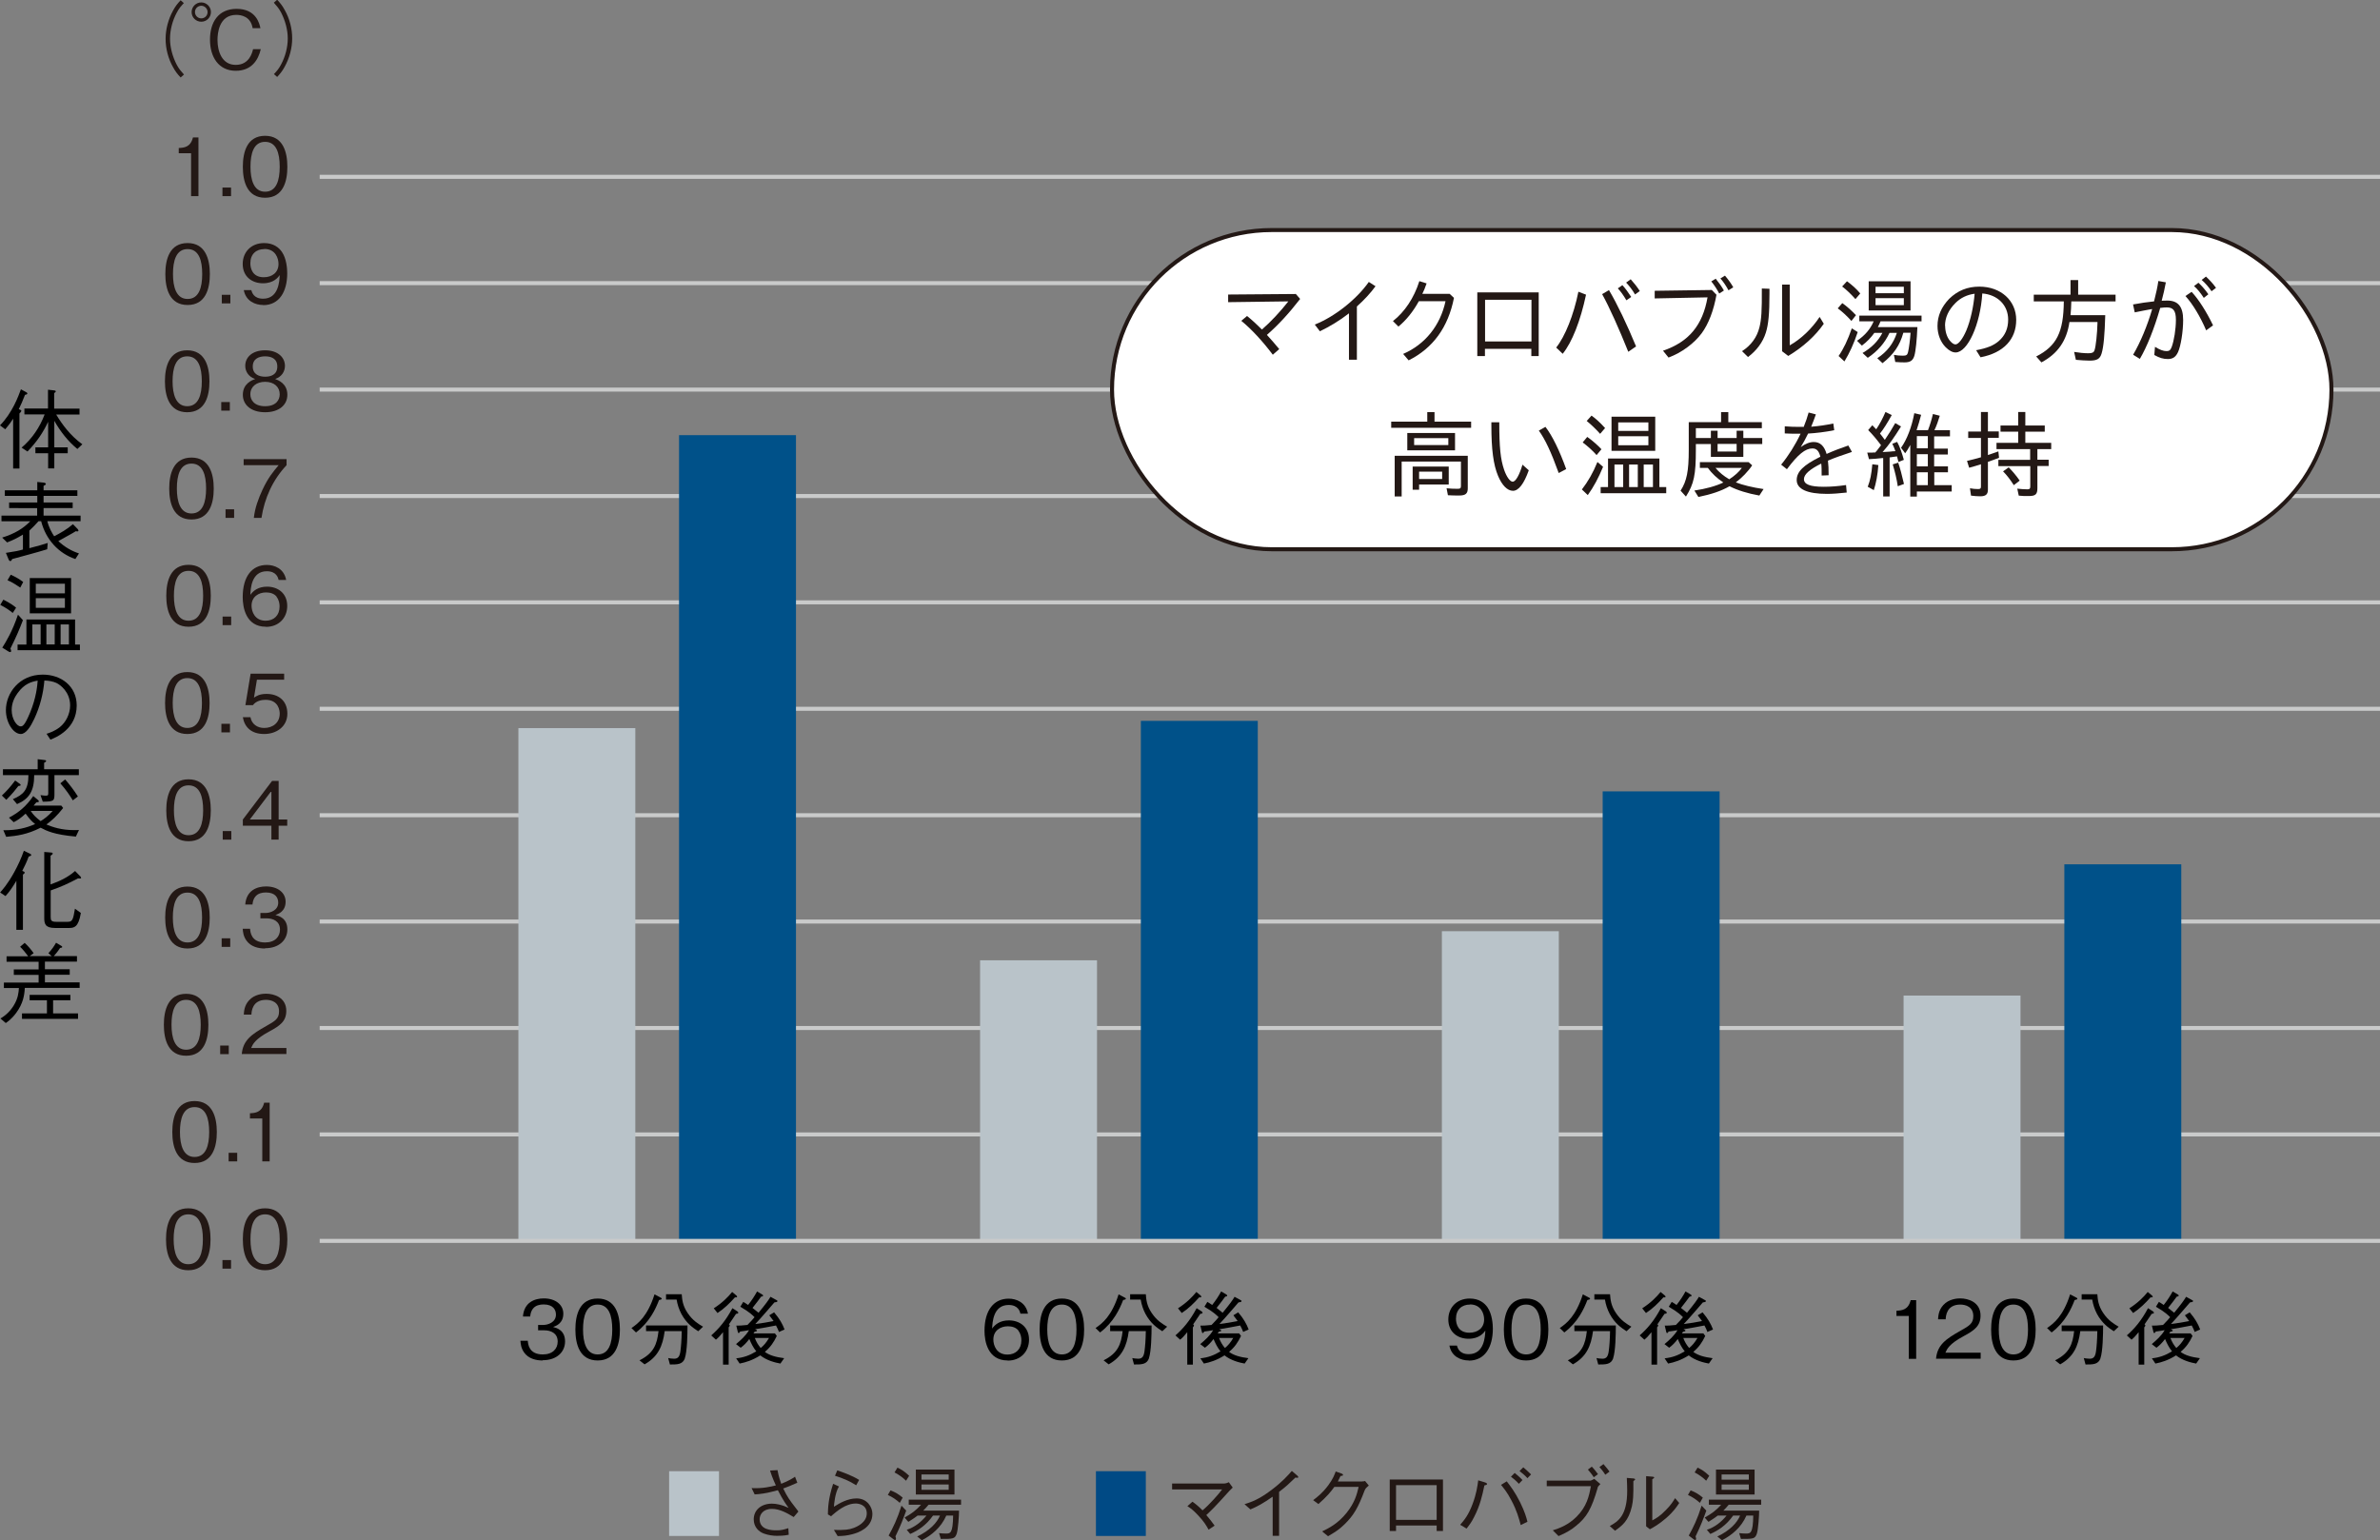 <?xml version="1.0" encoding="UTF-8"?>
<svg id="_レイヤー_2" data-name="レイヤー_2" xmlns="http://www.w3.org/2000/svg" viewBox="0 0 177.49 114.87">
  <rect x="0" y="0" width="177.49" height="114.87" fill="#808080" stroke="none"/>
  <defs>
    <style>
      .cls-1 {
        fill: #b9c3c9;
      }

      .cls-2 {
        fill: #004a85;
      }

      .cls-3 {
        stroke: #231815;
      }

      .cls-3, .cls-4 {
        fill: none;
        stroke-miterlimit: 10;
        stroke-width: .3px;
      }

      .cls-5 {
        fill: #005189;
      }

      .cls-4 {
        stroke: #c9caca;
      }

      .cls-6 {
        fill: #231815;
      }

      .cls-7 {
        fill: #fff;
      }
    </style>
  </defs>
  <g id="element">
    <g>
      <g>
        <g>
          <path class="cls-6" d="M57.98,109.65c.04.22.08.45.28,1.03.57-.23.81-.38,1.03-.53l.17.45c-.49.22-.67.29-1.05.43.31.64.49.88.86,1.36.19.25.22.28.27.36l-.35.41c-.46-.28-1.03-.61-1.62-.61-.69,0-.92.45-.92.77,0,.81.91.83,1.26.83s.49-.04.88-.16l.03.49c-.34.08-.75.08-.88.08-.27,0-.61-.04-.95-.16-.41-.14-.78-.5-.78-1.07,0-.67.53-1.17,1.36-1.17.34,0,.68.1.89.17.23.1.24.1.35.14-.15-.2-.4-.54-.8-1.31-.92.25-1.35.29-1.73.31l-.23-.47c.83.04,1.4-.1,1.81-.2-.27-.59-.37-.9-.43-1.11l.56-.03Z"/>
          <path class="cls-6" d="M62.56,110.89c-.29.47-.36,1.33-.37,1.5.41-.26,1.02-.62,1.69-.62.8,0,1.18.66,1.18,1.15,0,1.06-1.08,1.41-1.49,1.52-.43.11-.68.13-1.1.14l-.28-.46c.82.02,1.13-.02,1.45-.14.23-.08,1-.4,1-1.09s-.67-.74-.82-.74c-.76,0-1.43.59-1.85.95l-.23-.14c.01-.45.02-1.13.39-2.28l.44.2ZM62.45,109.68c.32.11,1.08.37,1.62.71l-.22.4c-.49-.32-1.03-.54-1.58-.71l.17-.4Z"/>
          <path class="cls-6" d="M66.41,111.17c.37.14.62.3.91.54l-.22.39c-.27-.24-.51-.41-.89-.59l.2-.34ZM67.58,112.68c-.2.55-.4,1.1-.8,1.92.01.04.04.14.04.19,0,.04-.02.08-.07.08s-.06-.01-.14-.07l-.34-.26c.33-.59.65-1.24.96-2.23l.35.37ZM66.92,109.47c.26.12.51.26.88.61l-.23.37c-.26-.25-.49-.42-.86-.62l.22-.36ZM67.47,113.19c.51-.28.85-.54,1.22-.95h-.92v-.38h3.9v.38h-2.42c-.15.18-.24.28-.4.44h2.67c0,.39-.07,1.4-.17,1.71-.14.4-.26.4-1.19.4l-.13-.43c.22.02.35.03.5.03.34,0,.53,0,.55-1.34h-.51c-.39.9-1.12,1.48-1.82,1.84l-.35-.28c.94-.44,1.47-1.02,1.7-1.56h-.52c-.52.74-1.13,1.12-1.7,1.37l-.26-.31c.59-.19,1.08-.58,1.47-1.06h-.66c-.29.23-.56.38-.69.47l-.27-.31ZM68.3,109.62h2.88v1.86h-2.88v-1.86ZM70.75,109.98h-2.03v.39h2.03v-.39ZM70.75,110.73h-2.03v.4h2.03v-.4Z"/>
        </g>
        <rect class="cls-1" x="49.9" y="109.74" width="3.72" height="4.83"/>
      </g>
      <g>
        <g>
          <path class="cls-6" d="M88.93,112.02c.21.14.42.31.75.64.5-.41,1.21-1.22,1.46-1.56h-3.73v-.44h3.89c.07,0,.2-.03.34-.1l.29.4s-.18.17-.25.25c-1.1,1.22-1.35,1.46-1.72,1.8.26.3.41.5.62.79l-.45.3c-.16-.29-.32-.58-.78-1.07-.41-.44-.62-.57-.8-.68l.36-.32Z"/>
          <path class="cls-6" d="M94.91,114.56v-2.92c-.7.49-1.13.73-1.66.95l-.44-.39c.53-.17,1.05-.34,1.97-1.03.83-.62,1.25-1.1,1.56-1.45l.41.35s.07.06.07.11c0,.02,0,.05-.07.05-.04,0-.07,0-.14-.02-.5.48-.67.65-1.22,1.07v3.28h-.49Z"/>
          <path class="cls-6" d="M101.58,110.5c.09,0,.13,0,.22-.03l.28.34c-.23.19-.26.25-.31.36-.49,1.29-.81,1.86-1.51,2.54-.41.4-.71.58-1.22.88l-.44-.36c.53-.26,1.16-.57,1.82-1.38.63-.79.78-1.42.9-1.94h-1.81c-.26.36-.54.71-1.19,1.28l-.39-.29c.33-.25.69-.53,1.12-1.1.37-.5.47-.8.56-1.04l.43.15c.11.04.12.1.12.11,0,.05-.08.07-.19.08-.06.13-.12.26-.2.41h1.83Z"/>
          <path class="cls-6" d="M104.11,113.79v.41h-.47v-3.84h3.97v3.84h-.47v-.41h-3.03ZM107.14,110.78h-3.03v2.59h3.03v-2.59Z"/>
          <path class="cls-6" d="M108.9,113.73c.3-.35.61-.71.92-1.55.28-.74.36-1.31.42-1.76l.52.16s.14.05.14.11c0,.07-.1.09-.2.11-.17.8-.32,1.49-.77,2.36-.19.38-.32.55-.56.86l-.47-.28ZM112.37,110.5c.29.38.61.79,1,1.57.35.72.46,1.12.54,1.44l-.5.25c-.14-.52-.29-1.08-.7-1.85-.33-.64-.59-.92-.77-1.15l.42-.26ZM113.27,110.68c-.2-.23-.49-.46-.59-.53l.28-.28c.05.04.37.3.58.53l-.27.28ZM113.91,110.26c-.19-.22-.47-.44-.59-.53l.28-.28c.18.15.4.35.58.53l-.27.28Z"/>
          <path class="cls-6" d="M115.35,110.86v-.42h3.28s.16-.06.26-.13l.46.39s-.16.16-.18.2c-.01.02-.02.04-.02.07-.46,1.6-.83,2.21-1.61,2.84-.36.3-.64.47-1.31.77l-.43-.43c.5-.16,1.13-.38,1.77-1.01.77-.77.94-1.55,1.07-2.28h-3.29ZM118.86,110.2c-.14-.24-.37-.49-.44-.58l.29-.22c.17.17.31.36.46.56l-.31.23ZM119.72,110.01c-.14-.23-.33-.46-.44-.58l.3-.22c.2.22.41.5.45.56l-.31.23Z"/>
          <path class="cls-6" d="M120.05,113.83c.61-.34,1.3-.76,1.3-2.64,0-.37-.02-.72-.03-.95l.49.04s.13.01.13.07c0,.03-.01.04-.13.13.01,1.12-.02,1.46-.11,1.88-.25,1.1-.74,1.45-1.26,1.82l-.39-.35ZM122.77,110.11l.48.04c.06,0,.11.02.11.06s-.02.05-.14.13v3.07c.28-.15.57-.31,1.01-.77.41-.41.56-.68.69-.89l.31.36c-.2.3-.42.64-.98,1.13-.55.47-.91.67-1.21.83l-.28-.22v-3.73Z"/>
          <path class="cls-6" d="M126.08,111.17c.37.14.62.3.91.54l-.22.39c-.27-.24-.51-.41-.89-.59l.2-.34ZM127.25,112.68c-.2.55-.4,1.1-.8,1.92.01.04.04.14.04.19,0,.04-.02.08-.07.08s-.06-.01-.14-.07l-.34-.26c.33-.59.65-1.24.96-2.23l.35.37ZM126.59,109.47c.26.12.51.26.88.61l-.23.37c-.26-.25-.49-.42-.86-.62l.22-.36ZM127.14,113.19c.51-.28.85-.54,1.22-.95h-.92v-.38h3.9v.38h-2.42c-.15.18-.24.28-.4.44h2.67c0,.39-.07,1.4-.17,1.71-.14.4-.26.4-1.19.4l-.13-.43c.22.02.35.03.5.03.34,0,.53,0,.55-1.34h-.51c-.39.9-1.12,1.48-1.82,1.84l-.35-.28c.94-.44,1.47-1.02,1.7-1.56h-.52c-.52.74-1.13,1.12-1.7,1.37l-.26-.31c.59-.19,1.08-.58,1.47-1.06h-.66c-.29.23-.56.38-.69.47l-.27-.31ZM127.97,109.62h2.88v1.86h-2.88v-1.86ZM130.42,109.98h-2.03v.39h2.03v-.39ZM130.42,110.73h-2.03v.4h2.03v-.4Z"/>
        </g>
        <rect class="cls-2" x="81.73" y="109.74" width="3.72" height="4.83"/>
      </g>
    </g>
    <line class="cls-4" x1="23.84" y1="84.62" x2="177.49" y2="84.62"/>
    <line class="cls-4" x1="23.84" y1="76.68" x2="177.49" y2="76.68"/>
    <line class="cls-4" x1="23.84" y1="68.74" x2="177.49" y2="68.74"/>
    <line class="cls-4" x1="23.84" y1="52.87" x2="177.49" y2="52.87"/>
    <line class="cls-4" x1="23.84" y1="44.93" x2="177.49" y2="44.93"/>
    <line class="cls-4" x1="23.84" y1="29.06" x2="177.49" y2="29.06"/>
    <line class="cls-4" x1="23.84" y1="60.81" x2="177.49" y2="60.81"/>
    <line class="cls-4" x1="23.84" y1="37" x2="177.49" y2="37"/>
    <line class="cls-4" x1="23.84" y1="13.19" x2="177.49" y2="13.19"/>
    <g>
      <path class="cls-6" d="M14.25,14.63v-3.2h-.92v-.39c.39-.02.88-.05,1.06-.79h.41v4.38h-.55Z"/>
      <path class="cls-6" d="M16.59,14.63v-.64h.64v.64h-.64Z"/>
      <path class="cls-6" d="M19.77,14.75c-1.34,0-1.66-1.21-1.66-2.31s.32-2.31,1.66-2.31,1.66,1.22,1.66,2.31-.31,2.31-1.66,2.31ZM19.77,10.58c-.86,0-1.09.88-1.09,1.86s.25,1.86,1.09,1.86,1.09-.84,1.09-1.86-.25-1.86-1.09-1.86Z"/>
      <path class="cls-6" d="M13.99,22.75c-1.34,0-1.66-1.21-1.66-2.31s.32-2.31,1.66-2.31,1.66,1.22,1.66,2.31-.31,2.31-1.66,2.31ZM13.99,18.58c-.86,0-1.09.88-1.09,1.86s.25,1.86,1.09,1.86,1.09-.84,1.09-1.86-.25-1.86-1.09-1.86Z"/>
      <path class="cls-6" d="M16.54,22.63v-.64h.64v.64h-.64Z"/>
      <path class="cls-6" d="M19.63,22.75c-.59,0-1.29-.28-1.45-1.11h.56c.05.16.17.64.88.64,1.16,0,1.22-1.31,1.24-1.76-.11.16-.44.61-1.25.61s-1.51-.49-1.51-1.44c0-.88.62-1.56,1.6-1.56.7,0,1.11.34,1.33.67.34.5.39,1.25.39,1.58,0,1.37-.59,2.38-1.79,2.38ZM19.71,18.58c-.61,0-1.04.38-1.04,1.06,0,.37.15,1.04,1,1.04.63,0,1.1-.36,1.1-.99,0-.42-.22-1.12-1.06-1.12Z"/>
      <path class="cls-6" d="M13.96,30.75c-1.34,0-1.66-1.21-1.66-2.31s.32-2.31,1.66-2.31,1.66,1.22,1.66,2.31-.31,2.31-1.66,2.31ZM13.96,26.58c-.86,0-1.09.88-1.09,1.86s.25,1.86,1.09,1.86,1.09-.84,1.09-1.86-.25-1.86-1.09-1.86Z"/>
      <path class="cls-6" d="M16.5,30.63v-.64h.64v.64h-.64Z"/>
      <path class="cls-6" d="M19.77,30.75c-1.07,0-1.66-.57-1.66-1.3,0-.85.71-1.1.92-1.18-.47-.15-.74-.54-.74-.98,0-.65.53-1.16,1.48-1.16s1.48.53,1.48,1.16c0,.43-.25.82-.73.98.21.08.91.33.91,1.18,0,.75-.61,1.3-1.66,1.3ZM19.77,28.48c-.64,0-1.1.36-1.1.93,0,.43.29.89,1.1.89s1.09-.46,1.09-.89c0-.54-.41-.93-1.09-.93ZM19.77,26.58c-.43,0-.92.16-.92.76s.5.76.92.76.91-.14.91-.76-.49-.76-.91-.76Z"/>
      <path class="cls-6" d="M14.28,38.75c-1.34,0-1.66-1.21-1.66-2.31s.32-2.31,1.66-2.31,1.66,1.22,1.66,2.31-.31,2.31-1.66,2.31ZM14.28,34.58c-.86,0-1.09.88-1.09,1.86s.25,1.86,1.09,1.86,1.09-.84,1.09-1.86-.25-1.86-1.09-1.86Z"/>
      <path class="cls-6" d="M16.82,38.63v-.64h.64v.64h-.64Z"/>
      <path class="cls-6" d="M19.5,38.63h-.57c.08-.74.34-1.44.65-2.11.43-.91.79-1.33,1.2-1.82h-2.61v-.45h3.2v.45c-1.02,1.08-1.65,2.46-1.87,3.93Z"/>
      <path class="cls-6" d="M14.06,46.75c-1.34,0-1.66-1.21-1.66-2.31s.32-2.31,1.66-2.31,1.66,1.22,1.66,2.31-.31,2.31-1.66,2.31ZM14.06,42.58c-.86,0-1.09.88-1.09,1.86s.25,1.86,1.09,1.86,1.09-.84,1.09-1.86-.25-1.86-1.09-1.86Z"/>
      <path class="cls-6" d="M16.6,46.63v-.64h.64v.64h-.64Z"/>
      <path class="cls-6" d="M19.83,46.75c-1.5,0-1.73-1.45-1.73-2.21,0-1.56.71-2.4,1.8-2.4.56,0,1.28.26,1.44,1.12h-.56c-.04-.17-.17-.65-.88-.65-1.16,0-1.21,1.31-1.23,1.76.22-.31.59-.61,1.25-.61.79,0,1.5.48,1.5,1.44,0,.87-.61,1.56-1.59,1.56ZM20.64,44.52c-.19-.25-.5-.33-.8-.33-.55,0-1.08.32-1.08.99,0,.44.24,1.12,1.05,1.12.62,0,1.04-.4,1.04-1.06,0-.2-.04-.49-.22-.71Z"/>
      <path class="cls-6" d="M13.97,54.75c-1.34,0-1.66-1.21-1.66-2.31s.32-2.31,1.66-2.31,1.66,1.22,1.66,2.31-.31,2.31-1.66,2.31ZM13.97,50.58c-.86,0-1.09.88-1.09,1.86s.25,1.86,1.09,1.86,1.09-.84,1.09-1.86-.25-1.86-1.09-1.86Z"/>
      <path class="cls-6" d="M16.51,54.63v-.64h.64v.64h-.64Z"/>
      <path class="cls-6" d="M19.7,54.75c-.95,0-1.46-.5-1.59-1.25h.57c.09.52.52.8,1.02.8.62,0,1.16-.37,1.16-1.07,0-.2-.07-1.03-1.06-1.03-.27,0-.7.07-.94.4h-.56l.39-2.35h2.5v.45h-2.03l-.22,1.34c.16-.11.41-.28.94-.28.89,0,1.55.51,1.55,1.47s-.8,1.52-1.73,1.52Z"/>
      <path class="cls-6" d="M14.06,62.75c-1.34,0-1.66-1.21-1.66-2.31s.32-2.31,1.66-2.31,1.66,1.22,1.66,2.31-.31,2.31-1.66,2.31ZM14.06,58.58c-.86,0-1.09.88-1.09,1.86s.25,1.86,1.09,1.86,1.09-.84,1.09-1.86-.25-1.86-1.09-1.86Z"/>
      <path class="cls-6" d="M16.61,62.63v-.64h.64v.64h-.64Z"/>
      <path class="cls-6" d="M20.78,61.59v1.04h-.54v-1.04h-2.13v-.46l2.18-2.88h.49v2.88h.64v.46h-.64ZM20.24,59l-1.61,2.13h1.61v-2.13Z"/>
      <path class="cls-6" d="M13.98,70.75c-1.34,0-1.66-1.21-1.66-2.31s.32-2.31,1.66-2.31,1.66,1.22,1.66,2.31-.31,2.31-1.66,2.31ZM13.98,66.58c-.86,0-1.09.88-1.09,1.86s.25,1.86,1.09,1.86,1.09-.84,1.09-1.86-.25-1.86-1.09-1.86Z"/>
      <path class="cls-6" d="M16.53,70.63v-.64h.64v.64h-.64Z"/>
      <path class="cls-6" d="M19.76,70.75c-.5,0-1.05-.13-1.38-.59-.24-.34-.26-.65-.28-.88h.55c.02.23.07,1.02,1.12,1.02.74,0,1.11-.43,1.11-.96,0-.64-.53-.84-1-.84h-.46v-.4h.39c.34,0,.94-.19.94-.77,0-.34-.19-.76-.92-.76-.29,0-.59.07-.78.3-.18.22-.2.43-.22.6h-.54c.08-1.06.88-1.35,1.55-1.35.88,0,1.46.47,1.46,1.14,0,.74-.58.93-.76.99.25.07.89.23.89,1.08,0,.78-.61,1.4-1.66,1.4Z"/>
      <path class="cls-6" d="M13.88,78.75c-1.34,0-1.66-1.21-1.66-2.31s.32-2.31,1.66-2.31,1.66,1.22,1.66,2.31-.31,2.31-1.66,2.31ZM13.88,74.58c-.86,0-1.09.88-1.09,1.86s.25,1.86,1.09,1.86,1.09-.84,1.09-1.86-.25-1.86-1.09-1.86Z"/>
      <path class="cls-6" d="M16.42,78.63v-.64h.64v.64h-.64Z"/>
      <path class="cls-6" d="M18.03,78.63c.09-1.04.73-1.48,1.83-2.1.65-.37.95-.53.95-1.09,0-.69-.56-.86-.97-.86-1.03,0-1.08.87-1.09,1.1h-.57c.02-.25.04-.68.39-1.06.41-.46,1.04-.5,1.26-.5.62,0,1.52.29,1.52,1.28,0,.77-.45,1.1-1.25,1.53-1.1.59-1.25.97-1.37,1.24h2.63v.45h-3.32Z"/>
      <path class="cls-6" d="M14.51,86.75c-1.34,0-1.66-1.21-1.66-2.31s.32-2.31,1.66-2.31,1.66,1.22,1.66,2.31-.31,2.31-1.66,2.31ZM14.51,82.58c-.86,0-1.09.88-1.09,1.86s.25,1.86,1.09,1.86,1.09-.84,1.09-1.86-.25-1.86-1.09-1.86Z"/>
      <path class="cls-6" d="M17.05,86.63v-.64h.64v.64h-.64Z"/>
      <path class="cls-6" d="M19.56,86.63v-3.2h-.92v-.39c.39-.02.88-.05,1.06-.79h.41v4.38h-.55Z"/>
      <path class="cls-6" d="M14.04,94.75c-1.34,0-1.66-1.21-1.66-2.31s.32-2.31,1.66-2.31,1.66,1.22,1.66,2.31-.31,2.31-1.66,2.31ZM14.04,90.58c-.86,0-1.09.88-1.09,1.86s.25,1.86,1.09,1.86,1.09-.84,1.09-1.86-.25-1.86-1.09-1.86Z"/>
      <path class="cls-6" d="M16.59,94.63v-.64h.64v.64h-.64Z"/>
      <path class="cls-6" d="M19.77,94.75c-1.34,0-1.66-1.21-1.66-2.31s.32-2.31,1.66-2.31,1.66,1.22,1.66,2.31-.31,2.31-1.66,2.31ZM19.77,90.58c-.86,0-1.09.88-1.09,1.86s.25,1.86,1.09,1.86,1.09-.84,1.09-1.86-.25-1.86-1.09-1.86Z"/>
    </g>
    <g>
      <path class="cls-6" d="M13.72.22c-.23.25-.37.4-.54.73-.32.59-.5,1.29-.5,1.94s.19,1.34.5,1.94c.17.32.31.47.54.73l-.25.22c-.24-.26-.38-.43-.56-.76-.37-.65-.56-1.4-.56-2.12s.2-1.47.56-2.12c.18-.33.32-.5.56-.76l.25.22Z"/>
      <path class="cls-6" d="M15.73.9c0,.4-.32.72-.72.72s-.72-.32-.72-.72.33-.72.72-.72.72.32.72.72ZM14.54.9c0,.26.21.47.47.47s.47-.2.47-.47c0-.26-.22-.47-.47-.47s-.47.2-.47.47ZM19.45,3.66c-.19.83-.7,1.62-1.87,1.62-1.27,0-1.92-1.02-1.92-2.32s.62-2.3,1.99-2.3c1.47,0,1.71,1.14,1.77,1.44h-.58c-.14-.87-.85-.99-1.22-.99-1.31,0-1.4,1.42-1.4,1.87,0,.85.33,1.86,1.36,1.86s1.24-.95,1.29-1.17h.58Z"/>
      <path class="cls-6" d="M20.42,5.54c.23-.25.37-.4.54-.73.32-.59.5-1.29.5-1.94s-.19-1.34-.5-1.94c-.17-.32-.31-.47-.54-.73l.25-.22c.24.26.38.43.56.76.37.65.56,1.4.56,2.12s-.2,1.47-.56,2.12c-.18.33-.32.5-.56.76l-.25-.22Z"/>
    </g>
    <g>
      <path d="M40.47,101.48c-.5,0-1.05-.13-1.38-.59-.24-.34-.26-.65-.28-.88h.55c.02.23.07,1.02,1.12,1.02.74,0,1.11-.43,1.11-.96,0-.64-.53-.84-1-.84h-.46v-.4h.39c.34,0,.94-.19.94-.77,0-.34-.19-.76-.92-.76-.29,0-.59.07-.78.3-.18.22-.2.43-.22.6h-.54c.08-1.06.88-1.35,1.55-1.35.88,0,1.46.47,1.46,1.14,0,.74-.58.93-.76.99.25.07.89.23.89,1.08,0,.78-.61,1.4-1.66,1.4Z"/>
      <path d="M44.57,101.48c-1.34,0-1.66-1.21-1.66-2.31s.32-2.31,1.66-2.31,1.66,1.22,1.66,2.31-.31,2.31-1.66,2.31ZM44.57,97.31c-.86,0-1.09.88-1.09,1.86s.25,1.86,1.09,1.86,1.09-.84,1.09-1.86-.25-1.86-1.09-1.86Z"/>
      <path d="M49.15,96.97c-.25.65-.7,1.65-1.72,2.42l-.34-.33c.51-.34,1.21-.9,1.72-2.51l.42.22c.08.04.12.06.12.1,0,.06-.07.07-.19.1ZM51.08,101.31c-.17.47-.55.47-1.12.47l-.13-.48c.11.02.27.05.44.05.29,0,.41-.15.47-.54.05-.38.09-.86.1-1.52h-1.27c-.15,1.14-.51,1.92-1.5,2.48l-.38-.3c1.07-.53,1.31-1.21,1.42-2.18h-.93v-.42h3.09c0,.67-.02,1.91-.2,2.45ZM52.07,99.3c-.4-.26-.87-.58-1.26-1.3-.17-.33-.29-.68-.35-1.06h-.79v-.4h1.17c.03.38.06.84.44,1.4.38.57.81.82,1.15,1.02l-.36.34Z"/>
      <path d="M54.88,98.02c-.12.19-.35.52-.52.77.02.01.06.04.06.09,0,.02-.02.06-.08.13v2.78h-.42v-2.42c-.25.31-.36.42-.53.56l-.35-.32c.56-.49,1.08-1.09,1.58-2.03l.36.23s.08.06.08.1c0,.07-.06.08-.19.1ZM54.81,96.77c-.39.44-.81.85-1.3,1.17l-.28-.35c.65-.42,1.05-.83,1.37-1.22l.3.25s.07.06.07.1c0,.07-.11.06-.16.05ZM58.1,99.37c-.07-.18-.13-.32-.23-.5-.68.13-.88.17-1.56.28.13.06.14.07.14.11,0,.04-.02.04-.18.08-.01.02-.07.1-.08.12h1.6l.14.19c-.23.48-.46.82-.89,1.19.33.25.8.39,1.44.47l-.28.4c-.39-.07-1.03-.23-1.5-.61-.59.37-1.08.52-1.54.61l-.26-.39c.57-.06,1-.22,1.5-.52-.22-.27-.38-.59-.52-.92-.22.29-.4.47-.64.65l-.35-.27c.34-.28.73-.63.97-1.04-.35.06-.4.07-.66.1-.07.1-.07.11-.11.11-.05,0-.07-.04-.08-.13l-.1-.42c.2,0,.4,0,.83-.05.29-.29.38-.4.53-.58-.12-.12-.34-.36-1.06-.78l.22-.36c.11.06.17.1.36.23.29-.37.47-.65.67-1.01l.4.24c.05.03.05.06.05.07,0,.05-.06.07-.15.08-.19.26-.29.4-.64.84.14.11.39.31.45.36.55-.67.75-.95.89-1.19l.42.23c.07.04.1.05.1.09,0,.07-.1.08-.23.1-.04.04-.41.48-.51.59-.34.4-.67.76-.91,1.02.47-.06.94-.13,1.36-.22-.17-.24-.26-.35-.32-.43l.36-.22c.41.48.62.86.78,1.28l-.39.17ZM56.29,99.8c.13.33.25.52.44.75.23-.19.41-.39.62-.75h-1.06Z"/>
    </g>
    <g>
      <path d="M142.35,101.36v-3.2h-.92v-.39c.39-.02.88-.05,1.06-.79h.41v4.38h-.55Z"/>
      <path d="M144.38,101.36c.09-1.04.73-1.48,1.83-2.1.65-.37.95-.53.95-1.09,0-.69-.56-.86-.97-.86-1.03,0-1.08.87-1.09,1.1h-.57c.02-.25.04-.68.39-1.06.41-.46,1.04-.5,1.26-.5.62,0,1.52.29,1.52,1.28,0,.77-.45,1.1-1.25,1.53-1.1.59-1.25.97-1.37,1.24h2.63v.45h-3.32Z"/>
      <path d="M150.15,101.48c-1.34,0-1.66-1.21-1.66-2.31s.32-2.31,1.66-2.31,1.66,1.22,1.66,2.31-.31,2.31-1.66,2.31ZM150.15,97.31c-.86,0-1.09.88-1.09,1.86s.25,1.86,1.09,1.86,1.09-.84,1.09-1.86-.25-1.86-1.09-1.86Z"/>
      <path d="M154.72,96.97c-.25.65-.7,1.65-1.72,2.42l-.34-.33c.51-.34,1.21-.9,1.72-2.51l.42.22c.08.04.12.06.12.1,0,.06-.07.07-.19.1ZM156.65,101.31c-.17.47-.55.47-1.12.47l-.13-.48c.11.02.27.05.44.05.29,0,.41-.15.47-.54.05-.38.09-.86.1-1.52h-1.27c-.15,1.14-.51,1.92-1.5,2.48l-.38-.3c1.07-.53,1.31-1.21,1.42-2.18h-.93v-.42h3.09c0,.67-.02,1.91-.2,2.45ZM157.64,99.3c-.4-.26-.87-.58-1.26-1.3-.17-.33-.29-.68-.35-1.06h-.79v-.4h1.17c.03.38.06.84.44,1.4.38.57.81.82,1.15,1.02l-.36.34Z"/>
      <path d="M160.45,98.02c-.12.19-.35.52-.52.77.02.01.06.04.06.09,0,.02-.02.06-.08.13v2.78h-.42v-2.42c-.25.31-.36.42-.53.56l-.35-.32c.56-.49,1.08-1.09,1.58-2.03l.36.23s.08.06.08.1c0,.07-.06.08-.19.1ZM160.38,96.77c-.39.44-.81.85-1.3,1.17l-.28-.35c.65-.42,1.05-.83,1.37-1.22l.3.25s.07.06.07.1c0,.07-.11.06-.16.05ZM163.68,99.37c-.07-.18-.13-.32-.23-.5-.68.13-.88.17-1.56.28.13.06.14.07.14.11,0,.04-.02.04-.18.08-.01.02-.07.1-.08.12h1.6l.14.19c-.23.48-.46.82-.89,1.19.33.25.8.39,1.44.47l-.28.4c-.39-.07-1.03-.23-1.5-.61-.59.37-1.08.52-1.54.61l-.26-.39c.57-.06,1-.22,1.5-.52-.22-.27-.38-.59-.52-.92-.22.29-.4.47-.64.65l-.35-.27c.33-.28.73-.63.96-1.04-.35.06-.4.07-.66.1-.07.1-.07.11-.11.11-.05,0-.07-.04-.08-.13l-.1-.42c.2,0,.4,0,.83-.05.29-.29.38-.4.53-.58-.12-.12-.34-.36-1.06-.78l.22-.36c.11.06.17.1.36.23.29-.37.47-.65.67-1.01l.4.24c.05.03.05.06.05.07,0,.05-.06.07-.15.08-.19.26-.29.4-.64.84.14.11.39.31.45.36.55-.67.75-.95.89-1.19l.42.23c.07.04.1.05.1.09,0,.07-.1.08-.23.1-.04.04-.41.48-.51.59-.34.4-.67.76-.91,1.02.47-.06.94-.13,1.36-.22-.17-.24-.26-.35-.32-.43l.36-.22c.41.48.62.86.78,1.28l-.39.17ZM161.86,99.8c.13.33.25.52.44.75.23-.19.41-.39.62-.75h-1.06Z"/>
    </g>
    <g>
      <path d="M109.54,101.48c-.59,0-1.29-.28-1.45-1.11h.56c.05.16.17.64.88.64,1.16,0,1.22-1.31,1.24-1.76-.11.16-.44.61-1.25.61s-1.51-.49-1.51-1.44c0-.88.62-1.56,1.6-1.56.7,0,1.11.34,1.33.67.34.5.39,1.25.39,1.58,0,1.37-.59,2.38-1.79,2.38ZM109.62,97.31c-.61,0-1.04.38-1.04,1.06,0,.37.15,1.04,1,1.04.63,0,1.1-.36,1.1-.99,0-.42-.22-1.12-1.06-1.12Z"/>
      <path d="M113.81,101.48c-1.34,0-1.66-1.21-1.66-2.31s.32-2.31,1.66-2.31,1.66,1.22,1.66,2.31-.31,2.31-1.66,2.31ZM113.81,97.31c-.86,0-1.09.88-1.09,1.86s.25,1.86,1.09,1.86,1.09-.84,1.09-1.86-.25-1.86-1.09-1.86Z"/>
      <path d="M118.38,96.97c-.25.65-.7,1.65-1.72,2.42l-.34-.33c.51-.34,1.21-.9,1.72-2.51l.42.22c.08.04.12.06.12.1,0,.06-.07.07-.19.1ZM120.31,101.31c-.17.47-.55.47-1.12.47l-.13-.48c.11.02.27.05.44.05.29,0,.41-.15.47-.54.05-.38.09-.86.1-1.52h-1.27c-.15,1.14-.51,1.92-1.5,2.48l-.38-.3c1.07-.53,1.31-1.21,1.42-2.18h-.93v-.42h3.09c0,.67-.02,1.91-.2,2.45ZM121.3,99.3c-.4-.26-.87-.58-1.26-1.3-.17-.33-.29-.68-.35-1.06h-.79v-.4h1.17c.03.38.06.84.44,1.4.38.57.81.82,1.15,1.02l-.36.34Z"/>
      <path d="M124.12,98.02c-.12.19-.35.52-.52.77.02.01.06.04.06.09,0,.02-.02.06-.08.13v2.78h-.42v-2.42c-.25.31-.36.42-.53.56l-.35-.32c.56-.49,1.08-1.09,1.58-2.03l.36.23s.08.06.08.1c0,.07-.06.08-.19.1ZM124.05,96.77c-.39.44-.81.85-1.3,1.17l-.28-.35c.65-.42,1.05-.83,1.37-1.22l.3.25s.07.06.07.1c0,.07-.11.06-.16.05ZM127.34,99.37c-.07-.18-.13-.32-.23-.5-.68.13-.88.17-1.56.28.13.06.14.07.14.11,0,.04-.02.04-.18.08-.01.02-.07.1-.08.12h1.6l.14.19c-.23.48-.46.82-.89,1.19.33.25.8.39,1.44.47l-.28.4c-.39-.07-1.03-.23-1.5-.61-.59.37-1.08.52-1.54.61l-.26-.39c.57-.06,1-.22,1.5-.52-.22-.27-.38-.59-.52-.92-.22.29-.4.47-.64.65l-.35-.27c.34-.28.73-.63.97-1.04-.35.06-.4.07-.66.1-.07.1-.07.11-.11.11-.05,0-.07-.04-.08-.13l-.1-.42c.2,0,.4,0,.83-.05.29-.29.38-.4.53-.58-.12-.12-.34-.36-1.06-.78l.22-.36c.11.06.17.1.36.23.29-.37.47-.65.67-1.01l.4.24c.05.03.05.06.05.07,0,.05-.06.07-.15.08-.19.26-.29.4-.64.84.14.11.39.31.45.36.55-.67.75-.95.89-1.19l.42.23c.07.04.1.05.1.09,0,.07-.1.08-.23.1-.04.04-.41.48-.51.59-.34.4-.67.76-.91,1.02.47-.06.94-.13,1.36-.22-.17-.24-.26-.35-.32-.43l.36-.22c.41.48.62.86.78,1.28l-.39.17ZM125.53,99.8c.13.33.25.52.44.75.23-.19.41-.39.62-.75h-1.06Z"/>
    </g>
    <g>
      <path d="M75.15,101.48c-1.5,0-1.73-1.45-1.73-2.21,0-1.56.71-2.4,1.8-2.4.56,0,1.28.26,1.44,1.12h-.56c-.04-.17-.17-.65-.88-.65-1.16,0-1.21,1.31-1.23,1.76.22-.31.59-.61,1.25-.61.79,0,1.5.48,1.5,1.44,0,.87-.61,1.56-1.59,1.56ZM75.96,99.26c-.19-.25-.5-.33-.8-.33-.55,0-1.08.32-1.08.99,0,.44.24,1.12,1.05,1.12.62,0,1.04-.4,1.04-1.06,0-.2-.04-.49-.22-.71Z"/>
      <path d="M79.19,101.48c-1.34,0-1.66-1.21-1.66-2.31s.32-2.31,1.66-2.31,1.66,1.22,1.66,2.31-.31,2.31-1.66,2.31ZM79.19,97.31c-.86,0-1.09.88-1.09,1.86s.25,1.86,1.09,1.86,1.09-.84,1.09-1.86-.25-1.86-1.09-1.86Z"/>
      <path d="M83.76,96.97c-.25.65-.7,1.65-1.72,2.42l-.34-.33c.51-.34,1.21-.9,1.72-2.51l.42.22c.08.04.12.06.12.1,0,.06-.07.07-.19.1ZM85.69,101.31c-.17.47-.55.47-1.12.47l-.13-.48c.11.02.27.05.44.05.29,0,.41-.15.47-.54.05-.38.09-.86.1-1.52h-1.27c-.15,1.14-.51,1.92-1.5,2.48l-.38-.3c1.07-.53,1.31-1.21,1.42-2.18h-.93v-.42h3.09c0,.67-.02,1.91-.2,2.45ZM86.68,99.3c-.4-.26-.87-.58-1.26-1.3-.17-.33-.29-.68-.35-1.06h-.79v-.4h1.17c.03.38.06.84.44,1.4.38.57.81.82,1.15,1.02l-.36.34Z"/>
      <path d="M89.5,98.02c-.12.19-.35.52-.52.77.02.01.06.04.06.09,0,.02-.02.06-.08.13v2.78h-.42v-2.42c-.25.31-.36.42-.53.56l-.35-.32c.56-.49,1.08-1.09,1.58-2.03l.36.23s.08.06.08.1c0,.07-.06.08-.19.1ZM89.43,96.77c-.39.44-.81.85-1.3,1.17l-.28-.35c.65-.42,1.05-.83,1.37-1.22l.3.25s.07.06.07.1c0,.07-.11.06-.16.05ZM92.72,99.37c-.07-.18-.13-.32-.23-.5-.68.13-.88.17-1.56.28.13.06.14.07.14.11,0,.04-.02.04-.18.08-.01.02-.07.1-.08.12h1.6l.14.19c-.23.48-.46.82-.89,1.19.33.25.8.39,1.44.47l-.28.4c-.39-.07-1.03-.23-1.5-.61-.59.37-1.08.52-1.54.61l-.26-.39c.57-.06,1-.22,1.5-.52-.22-.27-.38-.59-.52-.92-.22.29-.4.47-.64.65l-.35-.27c.33-.28.73-.63.96-1.04-.35.06-.4.07-.66.1-.07.1-.07.11-.11.11-.05,0-.07-.04-.08-.13l-.1-.42c.2,0,.4,0,.83-.05.29-.29.38-.4.53-.58-.12-.12-.34-.36-1.06-.78l.22-.36c.11.06.17.1.36.23.29-.37.47-.65.67-1.01l.4.24c.05.03.05.06.05.07,0,.05-.06.07-.15.08-.19.26-.29.4-.64.84.14.11.39.31.45.36.55-.67.75-.95.89-1.19l.42.23c.07.04.1.05.1.09,0,.07-.1.08-.23.1-.04.04-.41.48-.51.59-.34.4-.67.76-.91,1.02.47-.06.94-.13,1.36-.22-.17-.24-.26-.35-.32-.43l.36-.22c.41.48.62.86.78,1.28l-.39.17ZM90.91,99.8c.13.33.25.52.44.75.23-.19.41-.39.62-.75h-1.06Z"/>
    </g>
    <rect class="cls-1" x="38.66" y="54.31" width="8.72" height="38.28"/>
    <rect class="cls-5" x="50.64" y="32.46" width="8.72" height="60.14"/>
    <rect class="cls-1" x="73.09" y="71.63" width="8.72" height="20.96"/>
    <rect class="cls-5" x="85.08" y="53.77" width="8.72" height="38.83"/>
    <rect class="cls-1" x="107.53" y="69.46" width="8.72" height="23.14"/>
    <rect class="cls-5" x="119.52" y="59.03" width="8.72" height="33.57"/>
    <rect class="cls-1" x="141.96" y="74.26" width="8.72" height="18.33"/>
    <rect class="cls-5" x="153.95" y="64.47" width="8.72" height="28.13"/>
    <line class="cls-4" x1="23.84" y1="92.56" x2="177.49" y2="92.56"/>
    <line class="cls-4" x1="23.84" y1="21.12" x2="177.49" y2="21.12"/>
    <g>
      <path d="M1.87,29.44c-.19.49-.32.78-.47,1.08.11.04.21.08.19.14-.03.08-.1.14-.14.18v4.11h-.47v-3.72c-.12.19-.25.39-.59.79l-.39-.29c.92-.94,1.37-2.17,1.56-2.69l.39.21c.05.03.09.06.09.1,0,.07-.11.09-.17.1ZM5.77,33.49c-.71-.58-1.27-1.31-1.72-2.1v1.98h1v.44h-1v1.13h-.46v-1.13h-.95v-.44h.95v-1.91c-.38.81-.83,1.48-1.54,2.22l-.44-.29c.78-.66,1.36-1.52,1.72-2.48h-1.51v-.44h1.76v-1.4l.45.05s.13.01.13.07-.08.1-.12.13v1.16h1.89v.44h-1.74c.45.75,1.07,1.59,1.95,2.22l-.38.36Z"/>
      <path d="M1.7,39.88c-.42.26-.73.41-1.17.58l-.37-.36c.96-.3,1.57-.68,2.1-1.22H.11v-.42h2.66v-.56H.68v-.42h2.1v-.49H.36v-.42h2.42v-.62l.47.05c.07,0,.17.04.17.1s-.1.11-.17.14v.33h2.52v.42h-2.52v.49h2.17v.42h-2.17v.56h2.76v.42h-2.48c.12.49.36.9.51,1.12.49-.25.94-.51,1.4-.9l.36.37s.05.07.05.1c0,.05-.04.07-.08.07-.02,0-.05,0-.11-.02-.17.11-.41.24-.61.35-.37.21-.55.31-.7.39.46.44,1.01.75,1.54.92l-.27.42c-1.24-.42-2.2-1.44-2.55-2.82h-.2c-.23.26-.4.44-.68.7v1.31c.67-.17,1-.27,1.37-.39l-.04.47c-.84.26-1.74.49-2.61.73-.05.1-.07.15-.14.15-.06,0-.1-.05-.12-.1l-.21-.51c.68-.1.96-.16,1.27-.25v-1.1Z"/>
      <path d="M.95,45.72c-.26-.21-.53-.4-.93-.6l.23-.39c.52.26.79.46.95.6l-.25.39ZM.78,48.38c.04.1.05.14.05.18,0,.06-.04.08-.08.08-.04,0-.1-.03-.11-.04l-.47-.29c.29-.46.75-1.21,1.17-2.46l.37.41c-.27.71-.51,1.27-.93,2.11ZM1.51,43.83c-.1-.07-.61-.42-.95-.55l.24-.41c.34.15.61.3.93.54l-.22.42ZM1.31,48.5v-.42h.66v-1.87h3.63v1.87h.36v.42H1.31ZM2.22,45.75v-2.63h3.08v2.63h-3.08ZM3.03,46.58h-.62v1.49h.62v-1.49ZM4.84,43.54h-2.17v.72h2.17v-.72ZM4.84,44.62h-2.17v.72h2.17v-.72ZM4.08,46.58h-.62v1.49h.62v-1.49ZM5.14,46.58h-.62v1.49h.62v-1.49Z"/>
      <path d="M3.46,54.74c.25-.08.63-.21,1-.5.44-.35.77-.97.77-1.62,0-1-.73-1.54-1.03-1.68-.24-.11-.56-.17-.89-.18-.08.98-.33,1.95-.75,2.85-.27.58-.62,1.14-1.01,1.14-.55,0-1.11-.84-1.11-1.78,0-1.25.98-2.65,2.75-2.65,1.37,0,2.53.86,2.53,2.3,0,1.77-1.57,2.4-1.96,2.55l-.29-.44ZM1.32,51.69c-.21.29-.45.71-.45,1.27,0,.7.4,1.22.66,1.22.14,0,.29,0,.72-1.04.45-1.1.53-1.97.56-2.37-.46.08-.99.23-1.48.91Z"/>
      <path d="M1.37,58.63c-.19.25-.45.58-.9,1.03l-.33-.32c.36-.34.64-.65.99-1.12l.35.25s.06.04.06.08c0,.07-.08.07-.17.08ZM4.06,57.82v1.35c0,.56,0,.62-.87.63l-.17-.49c.2.03.33.04.4.04.18,0,.18-.05.18-.24v-1.29h-1.05c0,1.18-.37,1.77-1.28,2.16l-.31-.37c.77-.33,1.16-.68,1.16-1.79H.22v-.44h2.59v-.75l.49.06c.07,0,.14.02.14.07,0,.06-.08.1-.15.14v.48h2.59v.44h-1.83ZM5.64,62.4c-1.6-.14-2.18-.43-2.61-.66-1,.51-1.78.61-2.57.68l-.21-.49c1.03,0,1.67-.16,2.37-.46-.26-.21-.42-.38-.71-.78-.37.34-.59.49-.89.64l-.35-.34c.75-.39,1.31-.88,1.81-1.61l.35.29s.07.07.07.1c0,.08-.14.07-.18.07-.05.06-.2.22-.21.25h2.06l.14.18c-.47.6-.85.94-1.25,1.23.46.19,1.1.42,2.08.42.15,0,.25,0,.35-.01l-.24.51ZM2.29,60.49c.21.31.37.47.74.76.27-.17.53-.35.9-.76h-1.64ZM5.43,59.7c-.23-.38-.5-.78-.93-1.27l.36-.29c.36.42.63.77.95,1.27l-.38.29Z"/>
      <path d="M2.14,63.89c-.12.34-.3.73-.48,1.07.12.05.18.07.18.13,0,.05-.06.1-.13.15v4.12h-.49v-3.66c-.31.53-.53.83-.81,1.14l-.4-.27c.17-.19.58-.65,1.05-1.51.28-.51.53-1.05.72-1.6l.46.22c.05.03.09.05.09.09,0,.07-.07.08-.18.12ZM5.95,65.53c-.05,0-.1-.01-.13-.01-.74.39-1.24.62-2.04.9v1.98c0,.26.05.36.42.36h.83c.35,0,.42-.1.56-.98l.44.32c-.18,1.08-.51,1.12-.89,1.12h-1.03c-.74,0-.81-.31-.81-.76v-4.91l.49.04c.06,0,.14.01.14.07s-.06.11-.16.17v2.14c.66-.23,1.3-.53,1.83-1l.39.4s.06.07.06.1c0,.06-.06.06-.1.06Z"/>
      <path d="M1.85,73.7c-.03.53-.12,1.14-.64,1.85-.34.46-.66.68-.78.76l-.4-.34c.41-.23.75-.57,1-.98.32-.52.36-.97.38-1.29H.29v-.41h2.59v-.57h-1.85v-.41h1.85v-.57H.49v-.41h1.61c-.18-.25-.36-.47-.6-.71l.34-.29c.29.27.47.49.67.77l-.3.22h1.65l-.25-.22c.25-.27.42-.51.57-.78l.37.22c.06.03.09.06.09.09,0,.06-.05.06-.16.08-.19.29-.32.44-.47.61h1.73v.41h-2.39v.57h1.85v.41h-1.85v.57h2.59v.41H1.85ZM1.64,76v-.41h1.86v-.98h-1.29v-.4h3.04v.4h-1.29v.98h1.86v.41H1.64Z"/>
    </g>
    <rect class="cls-7" x="82.93" y="17.16" width="90.94" height="23.81" rx="11.91" ry="11.91"/>
    <rect class="cls-3" x="82.93" y="17.16" width="90.94" height="23.81" rx="11.91" ry="11.91"/>
    <g>
      <path class="cls-6" d="M96.95,22.31c-.83,1.07-1.64,1.95-2.47,2.67.31.34.6.67.92,1.06l-.48.42c-.76-1.01-1.59-1.91-2.35-2.53l.43-.36c.35.28.76.66,1.11,1.01.67-.58,1.39-1.36,1.97-2.1l-4.49.06v-.57s5.05-.04,5.05-.04l.32.37Z"/>
      <path class="cls-6" d="M101.2,26.83h-.6v-3.46s-.02.02-.05.04c-.62.48-1.38.95-2.12,1.3l-.38-.5c1.46-.57,3.12-1.88,4.03-3.18l.5.32c-.36.5-.85,1.03-1.39,1.51v3.96Z"/>
      <path class="cls-6" d="M108.11,21.92l.32.3c-.43,2.19-1.56,3.75-3.38,4.66l-.41-.48c1.64-.71,2.77-2.12,3.16-3.93h-1.99c-.43.78-.94,1.41-1.52,1.89l-.41-.41c.88-.69,1.57-1.72,1.97-2.98l.54.17c-.13.36-.2.55-.32.78h2.03Z"/>
      <path class="cls-6" d="M114.76,26.56h-.56v-.54h-3.46v.54h-.57v-4.75h4.58v4.75ZM110.75,25.47h3.46v-3.11h-3.46v3.11Z"/>
      <path class="cls-6" d="M116.05,25.93c.66-.82,1.31-2.43,1.66-4.17l.57.22c-.42,1.97-1.04,3.54-1.74,4.41l-.48-.46ZM121.43,26.24c-.69-1.72-1.41-3.33-1.95-4.3l.51-.3c.6,1.01,1.34,2.55,2.02,4.2l-.58.4ZM121.29,22.4c-.21-.36-.43-.67-.64-.89l.34-.24c.23.25.43.53.66.88l-.36.25ZM121.93,21.96c-.18-.32-.42-.63-.66-.88l.34-.25c.24.27.47.55.68.88l-.35.25Z"/>
      <path class="cls-6" d="M128.01,21.97c-.21,1.19-.59,2.18-1.1,2.88-.56.76-1.5,1.46-2.48,1.82l-.41-.51c1.92-.65,2.96-1.9,3.32-3.98l-3.94.08v-.57l4.26-.06.34.35ZM128.21,21.89c-.16-.31-.37-.63-.59-.9l.33-.2c.22.27.44.57.61.88l-.34.22ZM128.9,21.65c-.17-.32-.39-.65-.6-.88l.34-.21c.24.28.45.57.62.87l-.35.22Z"/>
      <path class="cls-6" d="M129.92,26.19c.67-.43,1.11-1.04,1.29-1.77.15-.59.19-1.23.18-2.9l.57.02v.35c0,1.52-.08,2.32-.27,2.92-.22.71-.69,1.34-1.33,1.82l-.45-.44ZM133.47,21.23v4.53c.83-.46,1.66-1.25,2.23-2.12l.31.51c-.63.91-1.55,1.74-2.65,2.4l-.46-.35v-4.97h.56Z"/>
      <path class="cls-6" d="M138.06,23.93c-.32-.36-.68-.69-1.01-.93l.34-.39c.29.2.67.53,1.02.9l-.34.43ZM137.11,26.56c.37-.53.7-1.22.99-2.07l.44.28c-.3.89-.61,1.56-.99,2.19l-.44-.41ZM138.37,22.31c-.34-.38-.66-.69-.99-.94l.36-.39c.37.27.71.57.99.91l-.36.42ZM141.94,24.83c-.26.94-.73,1.62-1.55,2.26l-.39-.37c.73-.48,1.2-1.09,1.46-1.89h-.55c-.35.76-.89,1.37-1.62,1.86l-.39-.36c.67-.39,1.16-.88,1.48-1.5h-.6c-.24.34-.55.67-.93.95l-.36-.36c.6-.41.99-.87,1.24-1.45h-1.07v-.43h4.64v.43h-3.06c-.05.14-.13.3-.2.43h2.95c-.04.94-.12,1.79-.23,2.15-.11.35-.31.48-.73.48-.13,0-.5-.01-.69-.03l-.1-.53c.2.04.44.06.67.06.25,0,.33-.05.38-.25.07-.27.16-.98.19-1.46h-.54ZM142.48,23.16h-3.12v-2.18h3.12v2.18ZM139.87,21.87h2.11v-.48h-2.11v.48ZM139.87,22.76h2.11v-.52h-2.11v.52Z"/>
      <path class="cls-6" d="M147.39,26.12c.8-.15,1.29-.35,1.67-.68.47-.41.7-.93.7-1.6,0-1.07-.78-1.86-1.93-1.95-.14,2.3-1.09,4.4-1.99,4.4-.23,0-.48-.13-.74-.39-.38-.38-.61-.96-.61-1.58,0-.76.29-1.42.87-2.03.64-.62,1.37-.91,2.25-.91,1.6,0,2.75,1.04,2.75,2.48s-.93,2.46-2.66,2.79l-.33-.53ZM145.06,24.3c0,.43.13.85.36,1.12.15.18.29.27.41.27.22,0,.54-.41.81-1.04.31-.74.54-1.78.62-2.74-.55.07-1.04.3-1.43.69-.52.52-.78,1.09-.78,1.71Z"/>
      <path class="cls-6" d="M154.47,22.47c0,.3-.04.85-.06,1.04h2.59c-.04,1.44-.12,2.36-.27,2.85-.12.41-.34.54-.9.54-.27,0-.69-.03-1.02-.06l-.13-.59c.36.06.74.1,1.06.1.29,0,.41-.06.46-.23.1-.27.2-1.25.22-2.02,0-.04,0-.04,0-.08h-2.09c-.2,1.4-.88,2.37-2.09,3.01l-.39-.44c1.53-.78,2.04-1.81,2.06-4.11h-2.24v-.5h2.74v-1.09h.57v1.09h2.79v.5h-3.33Z"/>
      <path class="cls-6" d="M159.07,22.71c.59-.11,1.01-.17,1.57-.23.16-.64.25-1.04.32-1.52l.56.1c-.06.36-.21,1.01-.31,1.37.32-.01.33-.01.42-.01.8,0,1.18.45,1.18,1.45,0,.84-.17,1.93-.38,2.39-.17.37-.39.52-.76.52-.34,0-.62-.08-1.01-.3l.05-.61c.36.22.61.32.87.32.2,0,.29-.08.38-.32.17-.47.31-1.32.31-2.01s-.2-.93-.68-.93c-.11,0-.27.01-.5.04v.03c-.43,1.49-.98,2.88-1.51,3.77l-.5-.31c.55-.94,1.05-2.14,1.42-3.4h-.06c-.38.07-.71.13-1.24.24l-.12-.56ZM164.53,24.65c-.43-1.01-1-1.97-1.55-2.57l.46-.31c.53.56,1.13,1.52,1.6,2.5l-.51.37ZM164.35,22.22c-.25-.38-.48-.67-.73-.88l.33-.25c.27.25.51.53.74.86l-.34.27ZM164.93,21.73c-.2-.3-.47-.62-.74-.85l.32-.25c.27.25.53.53.75.84l-.34.26Z"/>
      <path class="cls-6" d="M109.71,31.45v.46h-5.96v-.46h2.69v-.71h.54v.71h2.73ZM109.46,36.43c0,.39-.17.53-.63.53-.21,0-.62,0-.85-.02l-.1-.52c.25.03.55.04.81.04.21,0,.26-.04.26-.21v-1.82h-4.42v2.6h-.52v-3.03h5.45v2.43ZM108.51,33.59h-3.56v-1.29h3.56v1.29ZM108.04,36.14h-2.21v.39h-.48v-1.73h2.69v1.34ZM105.46,33.2h2.55v-.52h-2.55v.52ZM105.83,35.18v.55h1.72v-.55h-1.72Z"/>
      <path class="cls-6" d="M114.01,35.08c-.36,1.01-.76,1.53-1.18,1.53s-.82-.42-1.11-1.11c-.35-.83-.5-1.98-.5-3.77v-.23h.59c0,1.87.09,2.75.36,3.54.18.52.44.89.64.89.22,0,.5-.49.73-1.27l.46.41ZM116.24,35.28c-.57-1.58-1.01-2.51-1.48-3.16l.49-.28c.5.63,1.06,1.78,1.55,3.15l-.55.29Z"/>
      <path class="cls-6" d="M117.97,36.51c.46-.6.83-1.24,1.16-2.05l.42.36c-.34.83-.71,1.51-1.14,2.11l-.43-.41ZM119.07,33.95c-.32-.36-.67-.67-1.04-.95l.34-.41c.37.26.77.61,1.06.92l-.36.43ZM119.33,32.36c-.32-.36-.67-.69-1-.96l.36-.4c.31.22.65.53,1.01.93l-.37.43ZM123.74,36.33h.52v.46h-4.89v-.46h.55v-2.13h3.83v2.13ZM123.44,33.63h-3.26v-2.55h3.26v2.55ZM120.4,36.33h.65v-1.68h-.65v1.68ZM120.68,32.14h2.25v-.63h-2.25v.63ZM120.68,33.21h2.25v-.67h-2.25v.67ZM121.49,36.33h.65v-1.68h-.65v1.68ZM123.27,34.65h-.69v1.68h.69v-1.68Z"/>
      <path class="cls-6" d="M131.39,31.48v.46h-4.92v.73h1.12v-.54h.5v.54h1.42v-.54h.5v.54h1.41v.45h-1.41v.96h-2.42v-.96h-1.12v.43c0,1.87-.14,2.54-.74,3.49l-.4-.44c.46-.71.61-1.45.61-3.05v-2.06h2.41v-.75h.54v.75h2.49ZM131.19,36.96c-.85-.15-1.62-.39-2.21-.69-.63.36-1.35.6-2.32.8l-.3-.48c.83-.12,1.6-.33,2.16-.6-.47-.31-.85-.67-1.16-1.09h-.59v-.43h3.63l.27.24c-.29.44-.78.95-1.22,1.27.51.2,1.24.38,2.07.5l-.32.49ZM127.93,34.9c.28.33.64.63,1.03.85.4-.26.73-.55.94-.85h-1.97ZM128.09,33.68h1.42v-.57h-1.42v.57Z"/>
      <path class="cls-6" d="M134.51,31.85c.16-.41.26-.68.37-1.08l.54.14c-.13.35-.2.57-.35.92.6-.05,1.08-.12,1.65-.24l.07.5c-.64.13-1.38.22-1.95.25-.21.43-.36.71-.55,1.01.34-.25.67-.38.97-.38.47,0,.78.28.96.89.49-.22.95-.4,1.62-.63l.27.48c-.73.24-1.3.44-1.79.65.04.35.05.6.05,1.09l-.52.02c0-.32,0-.68-.03-.89-.87.43-1.29.81-1.29,1.16,0,.39.46.57,1.48.57.5,0,1.06-.04,1.66-.13l.05.56c-.55.06-1.04.1-1.47.1-1.48,0-2.26-.36-2.26-1.03,0-.62.49-1.11,1.76-1.74v-.03c-.11-.41-.28-.59-.59-.59-.53,0-1.08.45-1.9,1.55l-.43-.34c.55-.67,1.06-1.48,1.45-2.31h-.35c-.25,0-.47,0-.83-.02v-.53c.53.04.66.04,1.25.04h.14Z"/>
      <path class="cls-6" d="M139.91,33.69c.1-.12.2-.25.37-.48-.36-.48-.66-.83-.96-1.13l.31-.36c.19.2.2.21.29.3.26-.38.49-.82.69-1.29l.47.23c-.34.61-.61,1.04-.88,1.38.15.18.18.23.36.47.35-.52.5-.76.78-1.25l.43.25c-.49.79-.91,1.39-1.35,1.88l-.03.03c.53-.03.6-.03.81-.06h.08s.07-.01.07-.01c-.08-.22-.15-.39-.23-.55l.36-.14c.2.37.36.82.5,1.34l-.4.16c-.05-.2-.07-.27-.11-.42-.1.02-.34.05-.55.08v2.91h-.48v-2.86h-.09c-.35.04-.57.06-.97.08l-.13-.49h.39s.1-.01.1-.01h.12s.02-.04.02-.04l.03-.04ZM139.29,36.3c.18-.45.28-.95.34-1.67l.45.06c-.05.71-.17,1.36-.34,1.87l-.45-.25ZM141.53,36.28c-.08-.53-.2-1.06-.38-1.64l.41-.13c.14.41.28.93.43,1.59l-.46.17ZM144.25,34.79h1.02v.44h-1.02v.96h1.3v.47h-2.6v.38h-.49v-3.85c-.11.22-.26.46-.38.62l-.31-.41c.44-.61.8-1.55.99-2.58l.51.12c-.11.41-.22.8-.34,1.15h.85c.13-.33.27-.78.37-1.21l.51.13c-.1.34-.24.75-.4,1.08h1.16v.46h-1.18v.91h1.02v.44h-1.02v.91ZM142.95,32.53v.91h.82v-.91h-.82ZM142.95,33.88v.91h.82v-.91h-.82ZM142.95,35.23v.96h.82v-.96h-.82Z"/>
      <path class="cls-6" d="M147.72,30.73h.53v1.45h.81v.48h-.81v1.28c.25-.08.34-.11.78-.27l.05.48c-.37.14-.55.21-.76.28t-.07.02v2.07c0,.36-.16.5-.58.5-.17,0-.48-.02-.68-.05l-.08-.55c.2.04.4.06.6.06.17,0,.22-.04.22-.18v-1.67c-.32.11-.5.15-.88.26l-.16-.51c.34-.08.7-.17,1.04-.27v-1.44h-.95v-.48h.95v-1.45ZM151.93,34.29h.85v.47h-.84v1.65c0,.46-.14.59-.64.59-.31,0-.52,0-.75-.03l-.11-.52c.27.03.55.05.76.05.16,0,.21-.05.21-.22v-1.51h-2.38v-.47h2.37v-.8h-2.51v-.47h1.62v-.83h-1.32v-.46h1.32v-1.01h.53v1.01h1.45v.46h-1.45v.83h1.93v.47h-1.03v.8ZM150.18,36.19c-.26-.41-.53-.76-.8-1.03l.42-.3c.28.28.58.64.82.99l-.44.34Z"/>
    </g>
  </g>
</svg>